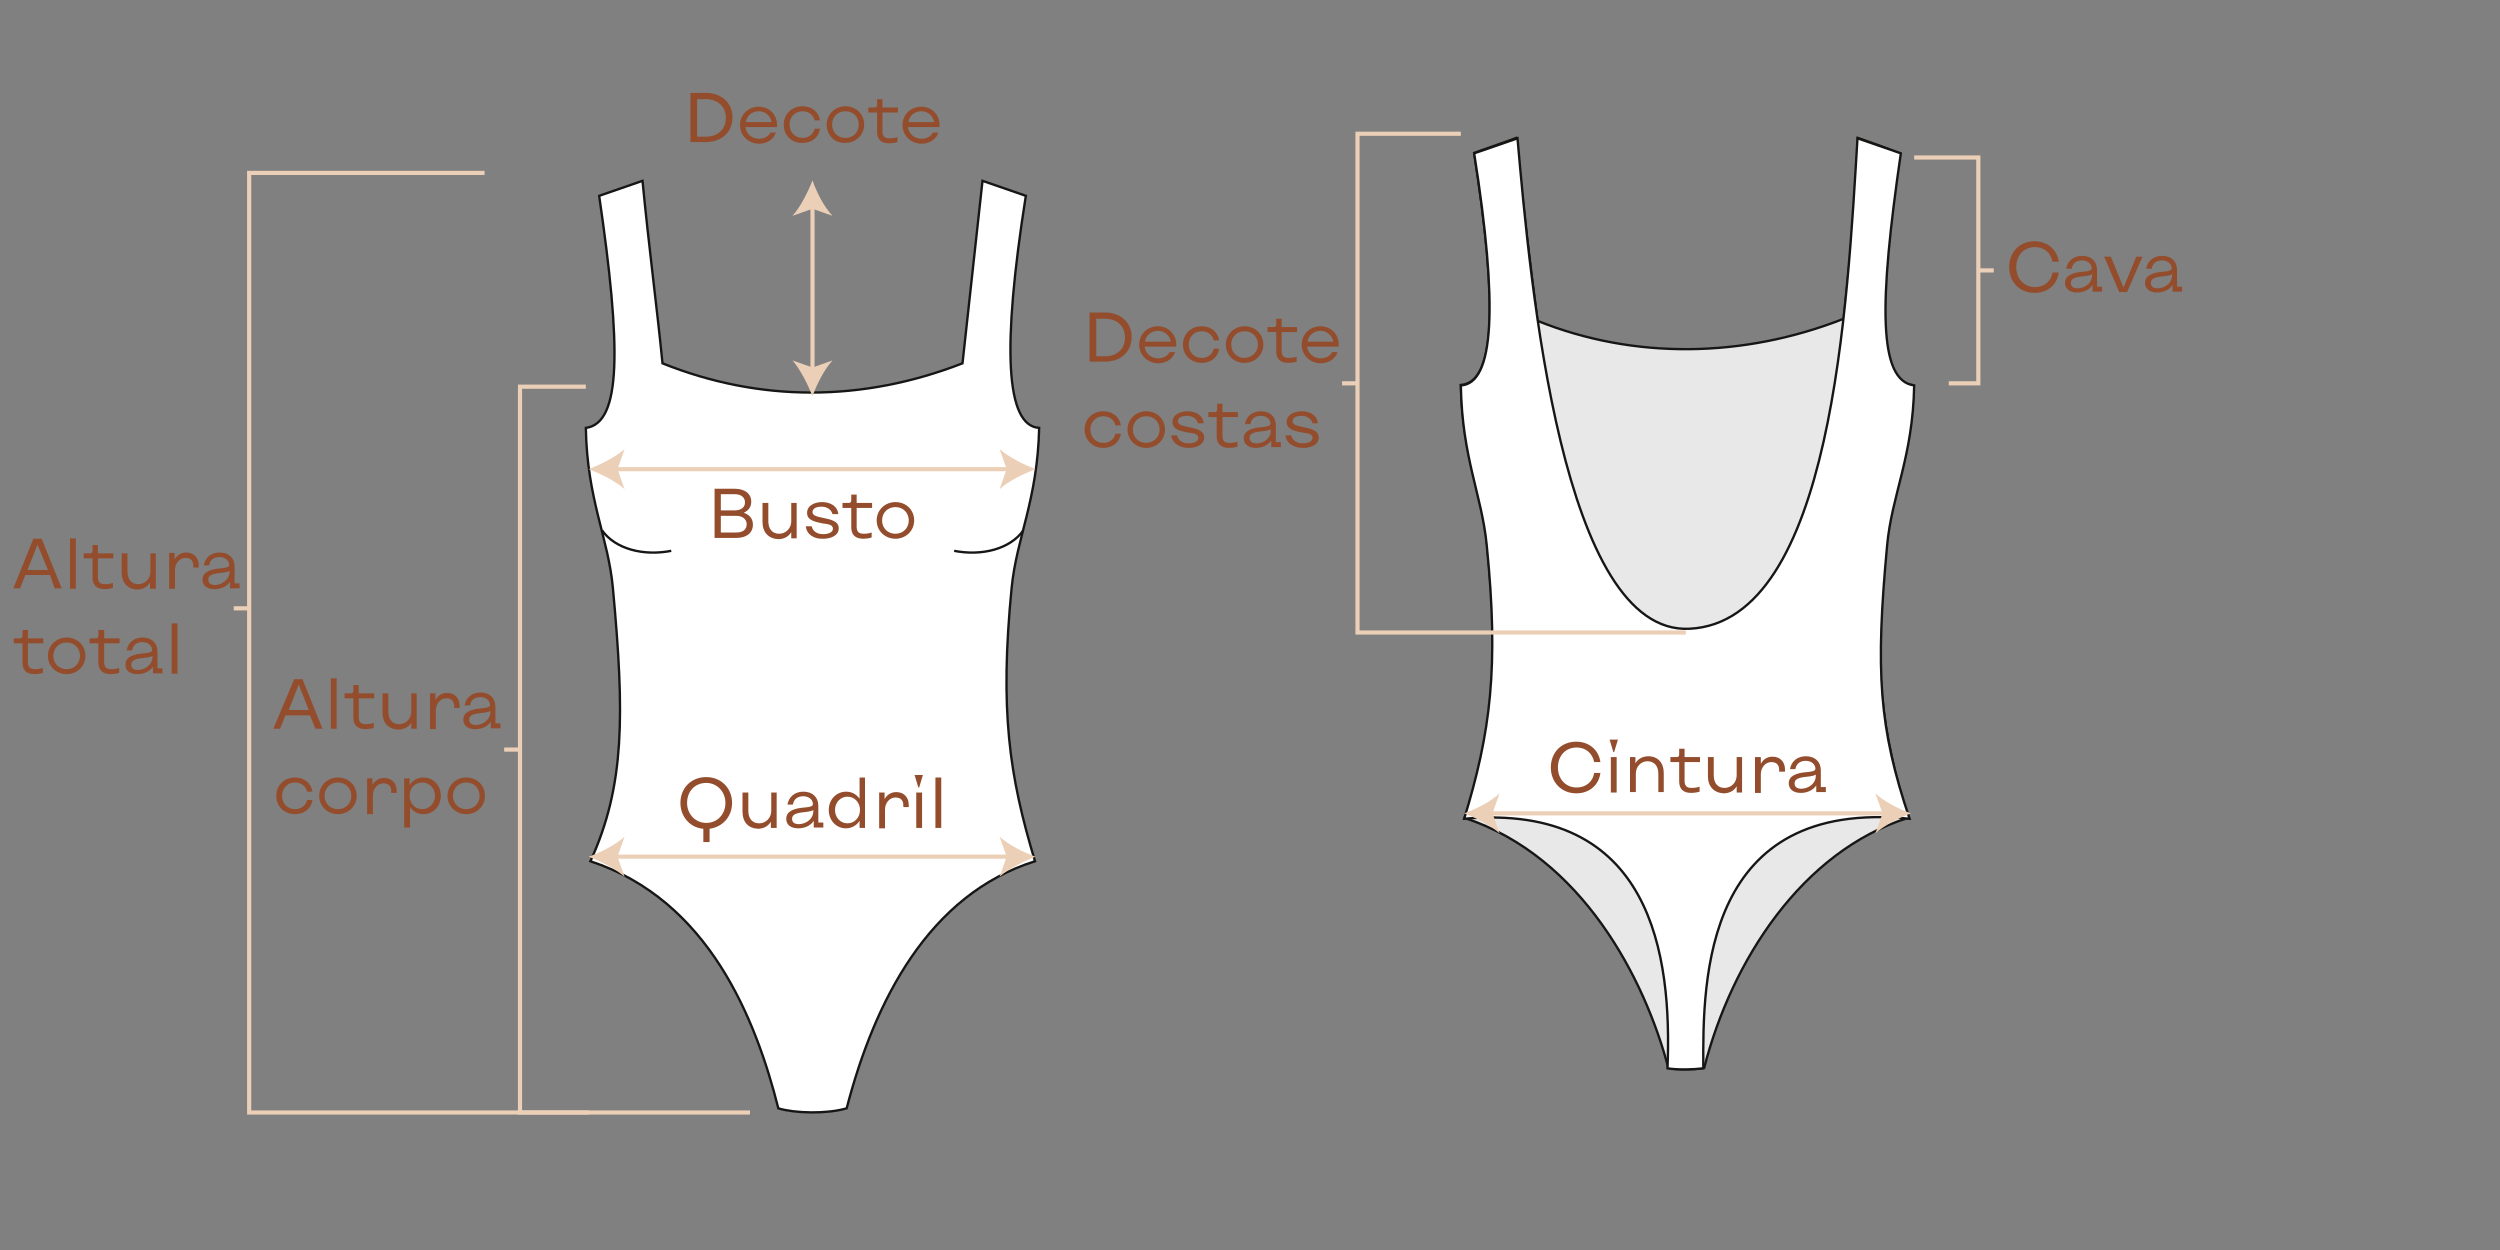 <svg xml:space="preserve" style="enable-background:new 0 0 600 300;" viewBox="0 0 600 300" y="0px" x="0px" xmlns:xlink="http://www.w3.org/1999/xlink" xmlns="http://www.w3.org/2000/svg" id="Camada_1" version="1.1">
<rect x="0" y="0" width="600" height="300" fill="#808080" stroke="none"/>
<style type="text/css">
	.st0{fill-rule:evenodd;clip-rule:evenodd;fill:#FFFFFF;stroke:#161615;stroke-width:0.57;stroke-miterlimit:22.93;}
	.st1{fill:none;stroke:#161615;stroke-width:0.57;stroke-miterlimit:22.93;}
	.st2{fill-rule:evenodd;clip-rule:evenodd;fill:#E8E8E8;stroke:#161615;stroke-width:0.57;stroke-miterlimit:22.93;}
	.st3{fill:none;stroke:#ECCFB7;stroke-miterlimit:10;}
	.st4{enable-background:new    ;}
	.st5{fill:#934D2D;}
	.st6{fill:#ECCFB7;}
</style>
<path d="M141.7,206.7c8.3-18.1,8.2-35.3,5.4-65.5c-1.1-12.2-6.2-21.2-6.5-38.5c8.6-1.1,8.5-19.4,3.2-55.7
	c7.2-2.5,10.4-3.6,10.4-3.6c1.6,16.5,3.5,30.6,4.8,43.8c23.2,9.3,47.8,9.4,72,0c3.2-29.2,4.8-43.8,4.8-43.8
	c6.9,2.4,10.4,3.6,10.4,3.6c-5.8,36.7-4.8,55.2,3.2,55.7C249,120,244,129,242.8,141c-2.9,29.6-0.6,45.1,5.6,65.7
	c-25.5,8-38.5,33.5-45.2,59.3c-4.8,1.4-12.5,1.2-16.4,0C181.4,244.6,170.1,216,141.7,206.7L141.7,206.7z" class="st0"></path>
<path d="M245.6,127.3c-3.2,4.5-10,6.2-16.6,4.9" class="st1"></path>
<path d="M144.5,127.3c3.2,4.5,10,6.2,16.6,4.9" class="st1"></path>
<path d="M351.5,196.3c8.3-18.1,8.2-35.3,5.4-65.5c-1.1-12.2-5.9-21.2-6.3-38.4c8.6-0.7,8.7-20.2,3.2-55.7
	c7.2-2.5,10.1-3.6,10.1-3.6c1.6,16.5,3.3,29.9,5.1,43.9c23.1,9.3,49.3,9,73.5-0.5c3.2-29.2,3.4-43.4,3.4-43.4
	c6.9,2.4,9.7,3.6,9.7,3.6c-5.8,36.7-4.7,55.2,3.2,55.7c-0.3,17.3-5.3,26.3-6.5,38.3c-2.9,29.6-0.6,45.1,5.6,65.6
	c-25.4,8-42.3,34.2-48.9,60c-2.3,0.5-7.5,0.4-8.6,0C394.8,235,379.7,205.6,351.5,196.3L351.5,196.3z" class="st2"></path>
<path d="M458.3,196.5c-7.4-21.9-8.2-35.3-5.4-65.5c1.1-12.2,6.2-21.3,6.5-38.5c-8.6-1.1-8.5-19.4-3.2-55.7
	c-7.2-2.5-10.4-3.6-10.4-3.6c-2.4,39-5.9,116-40.3,117.7c-30.6,1.6-38.2-82.4-41.3-117.7c-6.9,2.4-10.4,3.6-10.4,3.6
	c5.8,36.7,4.8,55.3-3.2,55.7c0.3,17.4,5,26.2,6.2,38.2c3,29.6,0.9,45.2-5.4,65.8c45.2-4,49.9,32.9,48.8,59.9c2.4,0.4,6.2,0.3,8.6,0
	C408.6,234.5,409.1,191.6,458.3,196.5L458.3,196.5z" class="st0"></path>
<polyline points="141.3,267 59.8,267 59.8,41.5 116.3,41.5" class="st3"></polyline>
<polyline points="180,267 124.8,267 124.8,92.8 140.6,92.8" class="st3"></polyline>
<g class="st4">
	<path d="M8,129.3h2l4.8,11.9h-1.7L12,138H6.1l-1.3,3.2H3.2L8,129.3z M11.5,136.8L9,130.7h0l-2.4,6.1H11.5z" class="st5"></path>
	<path d="M16.8,129.2h1.4v12.1h-1.4V129.2z" class="st5"></path>
</g>
<g class="st4">
	<path d="M22.2,138.6V134h-2.1v-1.2h1.5c0.4,0,0.6-0.2,0.6-0.6v-1.4h1.3l0,2h3.7v1.2h-3.7v4.5c0,1.2,0.5,1.7,1.7,1.7
		c0.7,0,1.3-0.1,1.9-0.3v1.2c-0.6,0.2-1.4,0.3-2,0.3C23.2,141.4,22.2,140.4,22.2,138.6z" class="st5"></path>
</g>
<g class="st4">
	<path d="M29.2,137.4v-4.6h1.4v4.4c0,1.9,1,3,2.6,3c1.6,0,2.9-1.3,2.9-3v-4.4h1.3v8.5H36v-1.5c-0.6,1.1-1.8,1.7-3.1,1.7
		C30.6,141.4,29.2,139.8,29.2,137.4z" class="st5"></path>
	<path d="M40.6,132.7h1.3v1.6c0.6-1.1,1.6-1.7,2.8-1.7c1.8,0,3,1.2,3,3.1v0.5h-1.3v-0.4c0-1.3-0.7-1.9-1.9-1.9
		c-1.4,0-2.5,1.3-2.5,2.9v4.5h-1.4V132.7z" class="st5"></path>
	<path d="M48.6,139.1c0-1.8,1.8-2.5,4.4-2.7c1.3-0.1,2-0.3,2-0.8c0-1.1-1-1.9-2.3-1.9c-1.4,0-2.3,0.7-2.5,2h-1.3
		c0.3-1.9,1.8-3.1,3.8-3.1c2.2,0,3.6,1.3,3.6,3.4v4h1.2v1.2l-2.3,0v-1.6c-0.7,1.1-2.1,1.8-3.7,1.8C49.6,141.4,48.6,140.5,48.6,139.1
		z M55.1,137.3v-0.3c-0.2,0.2-1,0.4-2,0.5c-2.2,0.2-3.1,0.6-3.1,1.6c0,0.9,0.6,1.3,1.7,1.3C53.5,140.3,55.1,138.9,55.1,137.3z" class="st5"></path>
</g>
<g class="st4">
	<path d="M5.4,159v-4.6H3.3v-1.2h1.5c0.4,0,0.6-0.2,0.6-0.6v-1.4h1.3l0,2h3.7v1.2H6.7v4.5c0,1.2,0.5,1.7,1.7,1.7
		c0.7,0,1.3-0.1,1.9-0.3v1.2c-0.6,0.2-1.4,0.3-2,0.3C6.3,161.8,5.4,160.8,5.4,159z" class="st5"></path>
</g>
<g class="st4">
	<path d="M11.5,157.4c0-2.5,2-4.4,4.5-4.4c2.6,0,4.5,1.9,4.5,4.4c0,2.5-2,4.4-4.5,4.4C13.5,161.8,11.5,159.9,11.5,157.4
		z M19.2,157.4c0-1.8-1.3-3.2-3.2-3.2c-1.8,0-3.2,1.3-3.2,3.2c0,1.8,1.3,3.2,3.2,3.2C17.9,160.6,19.2,159.2,19.2,157.4z" class="st5"></path>
</g>
<g class="st4">
	<path d="M23.6,159v-4.6h-2.1v-1.2h1.5c0.4,0,0.6-0.2,0.6-0.6v-1.4H25l0,2h3.7v1.2H25v4.5c0,1.2,0.5,1.7,1.7,1.7
		c0.7,0,1.3-0.1,1.9-0.3v1.2c-0.6,0.2-1.4,0.3-2,0.3C24.6,161.8,23.6,160.8,23.6,159z" class="st5"></path>
	<path d="M30.1,159.5c0-1.8,1.8-2.5,4.4-2.7c1.3-0.1,2-0.3,2-0.8c0-1.1-1-1.9-2.3-1.9c-1.4,0-2.3,0.7-2.5,2h-1.3
		c0.3-1.9,1.8-3.1,3.8-3.1c2.2,0,3.6,1.3,3.6,3.4v4H39v1.2l-2.3,0V160c-0.7,1.1-2.1,1.8-3.7,1.8C31.1,161.8,30.1,160.9,30.1,159.5z
		 M36.6,157.7v-0.3c-0.2,0.2-1,0.4-2,0.5c-2.2,0.2-3.1,0.6-3.1,1.6c0,0.9,0.6,1.3,1.7,1.3C35.1,160.7,36.6,159.3,36.6,157.7z" class="st5"></path>
	<path d="M41.2,149.6h1.4v12.1h-1.4V149.6z" class="st5"></path>
</g>
<g class="st4">
	<path d="M70.6,163h2l4.8,11.9h-1.7l-1.3-3.2h-5.9l-1.3,3.2h-1.6L70.6,163z M74.1,170.4l-2.4-6.1h0l-2.4,6.1H74.1z" class="st5"></path>
	<path d="M79.4,162.8h1.4v12.1h-1.4V162.8z" class="st5"></path>
</g>
<g class="st4">
	<path d="M84.8,172.2v-4.6h-2.1v-1.2h1.5c0.4,0,0.6-0.2,0.6-0.6v-1.4h1.3l0,2h3.7v1.2h-3.7v4.5c0,1.2,0.5,1.7,1.7,1.7
		c0.7,0,1.3-0.1,1.9-0.3v1.2c-0.6,0.2-1.4,0.3-2,0.3C85.8,175,84.8,174,84.8,172.2z" class="st5"></path>
</g>
<g class="st4">
	<path d="M91.8,171v-4.6h1.4v4.4c0,1.9,1,3,2.6,3c1.6,0,2.9-1.3,2.9-3v-4.4h1.3v8.5h-1.3v-1.5c-0.6,1.1-1.8,1.7-3.1,1.7
		C93.2,175,91.8,173.5,91.8,171z" class="st5"></path>
	<path d="M103.2,166.4h1.3v1.6c0.6-1.1,1.6-1.7,2.8-1.7c1.8,0,3,1.2,3,3.1v0.5h-1.3v-0.4c0-1.3-0.7-1.9-1.9-1.9
		c-1.4,0-2.5,1.3-2.5,2.9v4.5h-1.4V166.4z" class="st5"></path>
	<path d="M111.2,172.7c0-1.8,1.8-2.5,4.4-2.7c1.3-0.1,2-0.3,2-0.8c0-1.1-1-1.9-2.3-1.9c-1.4,0-2.3,0.7-2.5,2h-1.3
		c0.3-1.9,1.8-3.1,3.8-3.1c2.2,0,3.6,1.3,3.6,3.4v4h1.2v1.2l-2.3,0v-1.6c-0.7,1.1-2.1,1.8-3.7,1.8
		C112.2,175,111.2,174.1,111.2,172.7z M117.7,170.9v-0.3c-0.2,0.2-1,0.4-2,0.5c-2.2,0.2-3.1,0.6-3.1,1.6c0,0.9,0.6,1.3,1.7,1.3
		C116.1,173.9,117.7,172.6,117.7,170.9z" class="st5"></path>
</g>
<g class="st4">
	<path d="M66.3,191c0-2.5,1.9-4.4,4.5-4.4c2.3,0,3.9,1.4,4.2,3.4h-1.3c-0.3-1.3-1.4-2.2-2.9-2.2c-1.8,0-3.1,1.4-3.1,3.2
		c0,1.8,1.3,3.2,3.1,3.2c1.5,0,2.6-0.9,2.9-2.2H75c-0.3,2.1-2,3.4-4.2,3.4C68.2,195.4,66.3,193.5,66.3,191z" class="st5"></path>
</g>
<g class="st4">
	<path d="M76.6,191c0-2.5,2-4.4,4.5-4.4c2.6,0,4.5,1.9,4.5,4.4c0,2.5-2,4.4-4.5,4.4C78.6,195.4,76.6,193.5,76.6,191z
		 M84.3,191c0-1.8-1.3-3.2-3.2-3.2c-1.8,0-3.2,1.3-3.2,3.2c0,1.8,1.3,3.2,3.2,3.2C83,194.2,84.3,192.8,84.3,191z" class="st5"></path>
	<path d="M88.1,186.8h1.3v1.6c0.6-1.1,1.6-1.7,2.8-1.7c1.8,0,3,1.2,3,3.1v0.5h-1.3v-0.4c0-1.3-0.7-1.9-1.9-1.9
		c-1.4,0-2.5,1.3-2.5,2.9v4.5h-1.4V186.8z" class="st5"></path>
</g>
<g class="st4">
	<path d="M97,186.8h1.3v1.6c0.7-1.1,1.9-1.8,3.3-1.8c2.4,0,4.2,1.9,4.2,4.4c0,2.5-1.8,4.4-4.2,4.4
		c-1.4,0-2.5-0.7-3.2-1.7v4.9H97V186.8z M104.4,191c0-1.8-1.3-3.2-3.1-3.2s-3,1.4-3,3.2c0,1.8,1.3,3.2,3,3.2S104.4,192.8,104.4,191z" class="st5"></path>
</g>
<g class="st4">
	<path d="M107.4,191c0-2.5,2-4.4,4.5-4.4c2.6,0,4.5,1.9,4.5,4.4c0,2.5-2,4.4-4.5,4.4C109.4,195.4,107.4,193.5,107.4,191
		z M115.1,191c0-1.8-1.3-3.2-3.2-3.2c-1.8,0-3.2,1.3-3.2,3.2c0,1.8,1.3,3.2,3.2,3.2C113.8,194.2,115.1,192.8,115.1,191z" class="st5"></path>
</g>
<g class="st4">
	<path d="M168.7,198.9c-3.1-0.3-5.4-2.9-5.4-6.2c0-3.6,2.6-6.2,6.2-6.2s6.2,2.7,6.2,6.2c0,3.3-2.3,5.8-5.4,6.2v3.2h-1.5
		V198.9z M174.1,192.7c0-2.7-2-4.8-4.6-4.8c-2.7,0-4.6,2-4.6,4.8c0,2.7,2,4.8,4.6,4.8C172.2,197.5,174.1,195.4,174.1,192.7z" class="st5"></path>
	<path d="M178.2,194.8v-4.6h1.4v4.4c0,1.9,1,3,2.6,3c1.6,0,2.9-1.3,2.9-3v-4.4h1.3v8.5H185v-1.5
		c-0.6,1.1-1.8,1.7-3.1,1.7C179.6,198.8,178.2,197.3,178.2,194.8z" class="st5"></path>
</g>
<g class="st4">
	<path d="M188.7,196.5c0-1.8,1.8-2.5,4.4-2.7c1.3-0.1,2-0.3,2-0.8c0-1.1-1-1.9-2.3-1.9c-1.4,0-2.3,0.7-2.5,2H189
		c0.3-1.9,1.8-3.1,3.8-3.1c2.2,0,3.6,1.3,3.6,3.4v4h1.2v1.2l-2.3,0V197c-0.7,1.1-2.1,1.8-3.7,1.8
		C189.7,198.8,188.7,197.9,188.7,196.5z M195.2,194.7v-0.3c-0.2,0.2-1,0.4-2,0.5c-2.2,0.2-3.1,0.6-3.1,1.6c0,0.9,0.6,1.3,1.7,1.3
		C193.7,197.7,195.2,196.4,195.2,194.7z" class="st5"></path>
</g>
<g class="st4">
	<path d="M198.9,194.4c0-2.5,1.8-4.4,4.2-4.4c1.4,0,2.5,0.7,3.2,1.7v-5.1h1.3v12.1h-1.3V197c-0.7,1.1-1.9,1.8-3.3,1.8
		C200.7,198.8,198.9,196.9,198.9,194.4z M206.4,194.4c0-1.8-1.3-3.2-3-3.2c-1.7,0-3,1.4-3,3.2c0,1.8,1.3,3.2,3,3.2
		C205.1,197.6,206.4,196.2,206.4,194.4z" class="st5"></path>
	<path d="M211,190.2h1.3v1.6c0.6-1.1,1.6-1.7,2.8-1.7c1.8,0,3,1.2,3,3.1v0.5h-1.3v-0.4c0-1.3-0.7-1.9-1.9-1.9
		c-1.4,0-2.5,1.3-2.5,2.9v4.5H211V190.2z" class="st5"></path>
	<path d="M219.5,186h2l-0.9,3h-0.2L219.5,186z M219.9,190.2h1.4v8.5h-1.4V190.2z" class="st5"></path>
	<path d="M224.5,186.6h1.4v12.1h-1.4V186.6z" class="st5"></path>
</g>
<g class="st4">
	<path d="M165.7,22.3h3.7c3.8,0,6.4,2.4,6.4,5.9c0,3.5-2.6,5.9-6.4,5.9h-3.7V22.3z M169.4,32.8c2.9,0,4.8-1.8,4.8-4.5
		s-1.9-4.5-4.8-4.5h-2.1v9H169.4z" class="st5"></path>
</g>
<g class="st4">
	<path d="M177.6,30c0-2.5,2-4.4,4.5-4.4c2.5,0,4.4,1.9,4.4,4.4c0,0.2,0,0.3,0,0.5h-7.6c0.2,1.6,1.5,2.8,3.3,2.8
		c1.2,0,2.3-0.6,2.7-1.5h1.3c-0.4,1.5-2,2.7-4.1,2.7C179.5,34.4,177.6,32.5,177.6,30z M182.1,26.7c-1.6,0-2.9,1.1-3.1,2.6h6.2
		C184.9,27.8,183.7,26.7,182.1,26.7z" class="st5"></path>
	<path d="M188.1,29.9c0-2.5,1.9-4.4,4.5-4.4c2.3,0,3.9,1.4,4.2,3.4h-1.3c-0.3-1.3-1.4-2.2-2.9-2.2
		c-1.8,0-3.1,1.4-3.1,3.2c0,1.8,1.3,3.2,3.1,3.2c1.5,0,2.6-0.9,2.9-2.2h1.3c-0.3,2.1-2,3.4-4.2,3.4C190,34.4,188.1,32.5,188.1,29.9z" class="st5"></path>
</g>
<g class="st4">
	<path d="M198.4,29.9c0-2.5,2-4.4,4.5-4.4c2.6,0,4.5,1.9,4.5,4.4c0,2.5-2,4.4-4.5,4.4C200.3,34.4,198.4,32.5,198.4,29.9
		z M206.1,29.9c0-1.8-1.3-3.2-3.2-3.2c-1.8,0-3.2,1.3-3.2,3.2c0,1.8,1.3,3.2,3.2,3.2C204.7,33.1,206.1,31.8,206.1,29.9z" class="st5"></path>
</g>
<g class="st4">
	<path d="M210.5,31.6v-4.6h-2.1v-1.2h1.5c0.4,0,0.6-0.2,0.6-0.6v-1.4h1.3l0,2h3.7v1.2h-3.7v4.5c0,1.2,0.5,1.7,1.7,1.7
		c0.7,0,1.3-0.1,1.9-0.3v1.2c-0.6,0.2-1.4,0.3-2,0.3C211.4,34.4,210.5,33.4,210.5,31.6z" class="st5"></path>
</g>
<g class="st4">
	<path d="M216.6,30c0-2.5,2-4.4,4.5-4.4c2.5,0,4.4,1.9,4.4,4.4c0,0.2,0,0.3,0,0.5h-7.6c0.2,1.6,1.5,2.8,3.3,2.8
		c1.2,0,2.3-0.6,2.7-1.5h1.3c-0.4,1.5-2,2.7-4.1,2.7C218.5,34.4,216.6,32.5,216.6,30z M221.1,26.7c-1.6,0-2.9,1.1-3.1,2.6h6.2
		C223.9,27.8,222.7,26.7,221.1,26.7z" class="st5"></path>
</g>
<g class="st4">
	<path d="M171.5,117.3h4.8c2.5,0,4,1.2,4,3.1c0,1.2-0.6,2.1-1.7,2.6v0.1c1.4,0.5,2.1,1.5,2.1,2.8c0,2-1.5,3.2-4,3.2
		h-5.2V117.3z M176.3,122.5c1.5,0,2.5-0.7,2.5-1.9c0-1.2-0.9-2-2.5-2H173v3.9H176.3z M176.7,127.8c1.6,0,2.5-0.7,2.5-2
		c0-1.2-1-2-2.5-2H173v4H176.7z" class="st5"></path>
</g>
<g class="st4">
	<path d="M183,125.3v-4.6h1.4v4.4c0,1.9,1,3,2.6,3c1.6,0,2.9-1.3,2.9-3v-4.4h1.3v8.5h-1.3v-1.5
		c-0.6,1.1-1.8,1.7-3.1,1.7C184.5,129.3,183,127.8,183,125.3z" class="st5"></path>
</g>
<g class="st4">
	<path d="M193.4,126.3h1.4c0.3,1.3,1.4,1.9,2.8,1.9c0.9,0,2.3-0.3,2.3-1.3c0-1-1.1-1.1-2.6-1.3
		c-1.9-0.4-3.6-0.8-3.6-2.5c0-1.9,2-2.6,3.6-2.6c1.9,0,3.7,0.9,3.9,2.9h-1.4c-0.3-1.2-1.4-1.8-2.7-1.8c-0.9,0-2.1,0.3-2.1,1.3
		c0,0.9,1.2,1.1,2.6,1.4c1.9,0.4,3.7,0.8,3.7,2.5c0,1.8-2,2.5-3.7,2.5C195.5,129.4,193.6,128.4,193.4,126.3z" class="st5"></path>
</g>
<g class="st4">
	<path d="M204.3,126.5v-4.6h-2.1v-1.2h1.5c0.4,0,0.6-0.2,0.6-0.6v-1.4h1.3l0,2h3.7v1.2h-3.7v4.5c0,1.2,0.5,1.7,1.7,1.7
		c0.7,0,1.3-0.1,1.9-0.3v1.2c-0.6,0.2-1.4,0.3-2,0.3C205.2,129.3,204.3,128.3,204.3,126.5z" class="st5"></path>
</g>
<g class="st4">
	<path d="M210.4,124.9c0-2.5,2-4.4,4.5-4.4c2.6,0,4.5,1.9,4.5,4.4c0,2.5-2,4.4-4.5,4.4
		C212.4,129.3,210.4,127.4,210.4,124.9z M218.1,124.9c0-1.8-1.3-3.2-3.2-3.2c-1.8,0-3.2,1.3-3.2,3.2c0,1.8,1.3,3.2,3.2,3.2
		C216.8,128.1,218.1,126.7,218.1,124.9z" class="st5"></path>
</g>
<g class="st4">
	<path d="M261.5,75h3.7c3.8,0,6.4,2.4,6.4,5.9c0,3.5-2.6,5.9-6.4,5.9h-3.7V75z M265.2,85.5c2.9,0,4.8-1.8,4.8-4.5
		s-1.9-4.5-4.8-4.5h-2.1v9H265.2z" class="st5"></path>
</g>
<g class="st4">
	<path d="M273.4,82.7c0-2.5,2-4.4,4.5-4.4c2.5,0,4.4,1.9,4.4,4.4c0,0.2,0,0.3,0,0.5h-7.6c0.2,1.6,1.5,2.8,3.3,2.8
		c1.2,0,2.3-0.6,2.7-1.5h1.3c-0.4,1.5-2,2.7-4.1,2.7C275.3,87.1,273.4,85.2,273.4,82.7z M277.9,79.4c-1.6,0-2.9,1.1-3.1,2.6h6.2
		C280.7,80.5,279.5,79.4,277.9,79.4z" class="st5"></path>
	<path d="M283.9,82.7c0-2.5,1.9-4.4,4.5-4.4c2.3,0,3.9,1.4,4.2,3.4h-1.3c-0.3-1.3-1.4-2.2-2.9-2.2
		c-1.8,0-3.1,1.4-3.1,3.2c0,1.8,1.3,3.2,3.1,3.2c1.5,0,2.6-0.9,2.9-2.2h1.3c-0.3,2.1-2,3.4-4.2,3.4
		C285.8,87.1,283.9,85.2,283.9,82.7z" class="st5"></path>
</g>
<g class="st4">
	<path d="M294.2,82.7c0-2.5,2-4.4,4.5-4.4c2.6,0,4.5,1.9,4.5,4.4c0,2.5-2,4.4-4.5,4.4C296.1,87.1,294.2,85.2,294.2,82.7
		z M301.9,82.7c0-1.8-1.3-3.2-3.2-3.2c-1.8,0-3.2,1.3-3.2,3.2c0,1.8,1.3,3.2,3.2,3.2C300.5,85.8,301.9,84.5,301.9,82.7z" class="st5"></path>
</g>
<g class="st4">
	<path d="M306.3,84.3v-4.6h-2.1v-1.2h1.5c0.4,0,0.6-0.2,0.6-0.6v-1.4h1.3l0,2h3.7v1.2h-3.7v4.5c0,1.2,0.5,1.7,1.7,1.7
		c0.7,0,1.3-0.1,1.9-0.3v1.2c-0.6,0.2-1.4,0.3-2,0.3C307.2,87.1,306.3,86.1,306.3,84.3z" class="st5"></path>
</g>
<g class="st4">
	<path d="M312.4,82.7c0-2.5,2-4.4,4.5-4.4c2.5,0,4.4,1.9,4.4,4.4c0,0.2,0,0.3,0,0.5h-7.6c0.2,1.6,1.5,2.8,3.3,2.8
		c1.2,0,2.3-0.6,2.7-1.5h1.3c-0.4,1.5-2,2.7-4.1,2.7C314.3,87.1,312.4,85.2,312.4,82.7z M316.9,79.4c-1.6,0-2.9,1.1-3.1,2.6h6.2
		C319.7,80.5,318.5,79.4,316.9,79.4z" class="st5"></path>
</g>
<g class="st4">
	<path d="M260.3,103.1c0-2.5,1.9-4.4,4.5-4.4c2.3,0,3.9,1.4,4.2,3.4h-1.3c-0.3-1.3-1.4-2.2-2.9-2.2
		c-1.8,0-3.1,1.4-3.1,3.2c0,1.8,1.3,3.2,3.1,3.2c1.5,0,2.6-0.9,2.9-2.2h1.3c-0.3,2.1-2,3.4-4.2,3.4
		C262.2,107.5,260.3,105.6,260.3,103.1z" class="st5"></path>
	<path d="M270.6,103.1c0-2.5,2-4.4,4.5-4.4c2.6,0,4.5,1.9,4.5,4.4c0,2.5-2,4.4-4.5,4.4
		C272.6,107.5,270.6,105.6,270.6,103.1z M278.3,103.1c0-1.8-1.3-3.2-3.2-3.2c-1.8,0-3.2,1.3-3.2,3.2c0,1.8,1.3,3.2,3.2,3.2
		C277,106.2,278.3,104.9,278.3,103.1z" class="st5"></path>
</g>
<g class="st4">
	<path d="M281.1,104.5h1.4c0.3,1.3,1.4,1.9,2.8,1.9c0.9,0,2.3-0.3,2.3-1.3c0-1-1.1-1.1-2.6-1.3
		c-1.9-0.4-3.6-0.8-3.6-2.5c0-1.9,2-2.6,3.6-2.6c1.9,0,3.7,0.9,3.9,2.9h-1.4c-0.3-1.2-1.4-1.8-2.7-1.8c-0.9,0-2.1,0.3-2.1,1.3
		c0,0.9,1.2,1.1,2.6,1.4c1.9,0.4,3.7,0.8,3.7,2.5c0,1.8-2,2.5-3.7,2.5C283.3,107.5,281.4,106.6,281.1,104.5z" class="st5"></path>
</g>
<g class="st4">
	<path d="M292,104.7v-4.6H290v-1.2h1.5c0.4,0,0.6-0.2,0.6-0.6v-1.4h1.3l0,2h3.7v1.2h-3.7v4.5c0,1.2,0.5,1.7,1.7,1.7
		c0.7,0,1.3-0.1,1.9-0.3v1.2c-0.6,0.2-1.4,0.3-2,0.3C293,107.5,292,106.5,292,104.7z" class="st5"></path>
</g>
<g class="st4">
	<path d="M298.5,105.2c0-1.8,1.8-2.5,4.4-2.7c1.3-0.1,2-0.3,2-0.8c0-1.1-1-1.9-2.3-1.9c-1.4,0-2.3,0.7-2.5,2h-1.3
		c0.3-1.9,1.8-3.1,3.8-3.1c2.2,0,3.6,1.3,3.6,3.4v4h1.2v1.2l-2.3,0v-1.6c-0.7,1.1-2.1,1.8-3.7,1.8
		C299.6,107.5,298.5,106.6,298.5,105.2z M305,103.4V103c-0.2,0.2-1,0.4-2,0.5c-2.2,0.2-3.1,0.6-3.1,1.6c0,0.9,0.6,1.3,1.7,1.3
		C303.5,106.4,305,105,305,103.4z" class="st5"></path>
</g>
<g class="st4">
	<path d="M308.5,104.5h1.4c0.3,1.3,1.4,1.9,2.8,1.9c0.9,0,2.3-0.3,2.3-1.3c0-1-1.1-1.1-2.6-1.3
		c-1.9-0.4-3.6-0.8-3.6-2.5c0-1.9,2-2.6,3.6-2.6c1.9,0,3.7,0.9,3.9,2.9H315c-0.3-1.2-1.4-1.8-2.7-1.8c-0.9,0-2.1,0.3-2.1,1.3
		c0,0.9,1.2,1.1,2.6,1.4c1.9,0.4,3.7,0.8,3.7,2.5c0,1.8-2,2.5-3.7,2.5C310.7,107.5,308.8,106.6,308.5,104.5z" class="st5"></path>
</g>
<g class="st4">
	<path d="M482.2,64.1c0-3.6,2.5-6.2,6.1-6.2c3.1,0,5.4,2,5.8,4.9h-1.5c-0.4-2.1-2-3.5-4.2-3.5c-2.7,0-4.5,2-4.5,4.8
		c0,2.8,1.9,4.8,4.5,4.8c2.2,0,3.9-1.4,4.2-3.5h1.5c-0.4,3-2.7,4.9-5.8,4.9C484.7,70.3,482.2,67.7,482.2,64.1z" class="st5"></path>
</g>
<g class="st4">
	<path d="M495.6,67.9c0-1.8,1.8-2.5,4.4-2.7c1.3-0.1,2-0.3,2-0.8c0-1.1-1-1.9-2.3-1.9c-1.4,0-2.3,0.7-2.5,2h-1.3
		c0.3-1.9,1.8-3.1,3.8-3.1c2.2,0,3.6,1.3,3.6,3.4v4h1.2V70l-2.3,0v-1.6c-0.7,1.1-2.1,1.8-3.7,1.8C496.7,70.2,495.6,69.3,495.6,67.9z
		 M502.1,66.1v-0.3c-0.2,0.2-1,0.4-2,0.5c-2.2,0.2-3.1,0.6-3.1,1.6c0,0.9,0.6,1.3,1.7,1.3C500.6,69.1,502.1,67.8,502.1,66.1z" class="st5"></path>
</g>
<g class="st4">
	<path d="M505,61.6h1.6l3,7.3h0.1l3-7.3h1.5l-3.7,8.5h-1.9L505,61.6z" class="st5"></path>
</g>
<g class="st4">
	<path d="M514.8,67.9c0-1.8,1.8-2.5,4.4-2.7c1.3-0.1,2-0.3,2-0.8c0-1.1-1-1.9-2.3-1.9c-1.4,0-2.3,0.7-2.5,2h-1.3
		c0.3-1.9,1.8-3.1,3.8-3.1c2.2,0,3.6,1.3,3.6,3.4v4h1.2V70l-2.3,0v-1.6c-0.7,1.1-2.1,1.8-3.7,1.8C515.9,70.2,514.8,69.3,514.8,67.9z
		 M521.3,66.1v-0.3c-0.2,0.2-1,0.4-2,0.5c-2.2,0.2-3.1,0.6-3.1,1.6c0,0.9,0.6,1.3,1.7,1.3C519.8,69.1,521.3,67.8,521.3,66.1z" class="st5"></path>
</g>
<line y2="179.9" x2="124.8" y1="179.9" x1="121" class="st3"></line>
<line y2="146" x2="59.8" y1="146" x1="56.1" class="st3"></line>
<line y2="92" x2="325.8" y1="92" x1="322.1" class="st3"></line>
<path d="M478.5,64.9h-3.7H478.5z" class="st3"></path>
<g class="st4">
	<path d="M372.2,184.2c0-3.6,2.5-6.2,6.1-6.2c3.1,0,5.4,2,5.8,4.9h-1.5c-0.4-2.1-2-3.5-4.2-3.5c-2.7,0-4.5,2-4.5,4.8
		c0,2.8,1.9,4.8,4.5,4.8c2.2,0,3.9-1.4,4.2-3.5h1.5c-0.4,3-2.7,4.9-5.8,4.9C374.8,190.4,372.2,187.8,372.2,184.2z" class="st5"></path>
	<path d="M386.3,177.5h2l-0.9,3h-0.2L386.3,177.5z M386.6,181.7h1.4v8.5h-1.4V181.7z" class="st5"></path>
</g>
<g class="st4">
	<path d="M391.2,181.7h1.3v1.5c0.6-1.1,1.8-1.7,3.1-1.7c2.3,0,3.7,1.6,3.7,4v4.6H398v-4.4c0-1.9-1-3-2.6-3
		c-1.6,0-2.8,1.3-2.8,3v4.4h-1.4V181.7z" class="st5"></path>
</g>
<g class="st4">
	<path d="M403,187.5v-4.6h-2.1v-1.2h1.5c0.4,0,0.6-0.2,0.6-0.6v-1.4h1.3l0,2h3.7v1.2h-3.7v4.5c0,1.2,0.5,1.7,1.7,1.7
		c0.7,0,1.3-0.1,1.9-0.3v1.2c-0.6,0.2-1.4,0.3-2,0.3C403.9,190.3,403,189.3,403,187.5z" class="st5"></path>
</g>
<g class="st4">
	<path d="M409.9,186.3v-4.6h1.4v4.4c0,1.9,1,3,2.6,3c1.6,0,2.9-1.3,2.9-3v-4.4h1.3v8.5h-1.3v-1.5
		c-0.6,1.1-1.8,1.7-3.1,1.7C411.4,190.3,409.9,188.8,409.9,186.3z" class="st5"></path>
	<path d="M421.3,181.7h1.3v1.6c0.6-1.1,1.6-1.7,2.8-1.7c1.8,0,3,1.2,3,3.1v0.5H427v-0.4c0-1.3-0.7-1.9-1.9-1.9
		c-1.4,0-2.5,1.3-2.5,2.9v4.5h-1.4V181.7z" class="st5"></path>
	<path d="M429.3,188c0-1.8,1.8-2.5,4.4-2.7c1.3-0.1,2-0.3,2-0.8c0-1.1-1-1.9-2.3-1.9c-1.4,0-2.3,0.7-2.5,2h-1.3
		c0.3-1.9,1.8-3.1,3.8-3.1c2.2,0,3.6,1.3,3.6,3.4v4h1.2v1.2l-2.3,0v-1.6c-0.7,1.1-2.1,1.8-3.7,1.8
		C430.4,190.3,429.3,189.4,429.3,188z M435.8,186.2v-0.3c-0.2,0.2-1,0.4-2,0.5c-2.2,0.2-3.1,0.6-3.1,1.6c0,0.9,0.6,1.3,1.7,1.3
		C434.3,189.2,435.8,187.9,435.8,186.2z" class="st5"></path>
</g>
<polyline points="404.6,151.8 325.8,151.8 325.8,32.1 350.6,32.1" class="st3"></polyline>
<polyline points="467.7,92 474.8,92 474.8,37.8 459.4,37.8" class="st3"></polyline>
<line y2="205.6" x2="242.5" y1="205.6" x1="147.3" class="st3"></line>
<path d="M141.3,205.6c2.8,1.1,6.4,2.9,8.6,4.8l-1.7-4.8l1.7-4.8C147.7,202.8,144.1,204.6,141.3,205.6z" class="st6"></path>
<path d="M248.5,205.6c-2.8,1.1-6.4,2.9-8.6,4.8l1.7-4.8l-1.7-4.8C242.1,202.8,245.7,204.6,248.5,205.6z" class="st6"></path>
<line y2="112.6" x2="242.5" y1="112.6" x1="147.3" class="st3"></line>
<path d="M141.3,112.6c2.8,1.1,6.4,2.8,8.6,4.8l-1.7-4.8l1.7-4.8C147.7,109.7,144.1,111.5,141.3,112.6z" class="st6"></path>
<path d="M248.5,112.6c-2.8,1.1-6.4,2.8-8.6,4.8l1.7-4.8l-1.7-4.8C242.1,109.7,245.7,111.5,248.5,112.6z" class="st6"></path>
<line y2="195.2" x2="452.6" y1="195.2" x1="357.4" class="st3"></line>
<path d="M351.4,195.2c2.8,1.1,6.4,2.9,8.5,4.8l-1.7-4.8l1.7-4.8C357.8,192.4,354.2,194.2,351.4,195.2z" class="st6"></path>
<path d="M458.6,195.2c-2.8,1.1-6.4,2.9-8.5,4.8l1.7-4.8l-1.7-4.8C452.2,192.4,455.8,194.2,458.6,195.2z" class="st6"></path>
<line y2="89.1" x2="195" y1="49.4" x1="195" class="st3"></line>
<path d="M195,43.3c-1.1,2.8-2.9,6.4-4.8,8.5l4.8-1.7l4.8,1.7C197.8,49.7,196,46.2,195,43.3z" class="st6"></path>
<path d="M195,95.1c-1.1-2.8-2.9-6.4-4.8-8.6l4.8,1.7l4.8-1.7C197.8,88.7,196,92.3,195,95.1z" class="st6"></path>
</svg>
